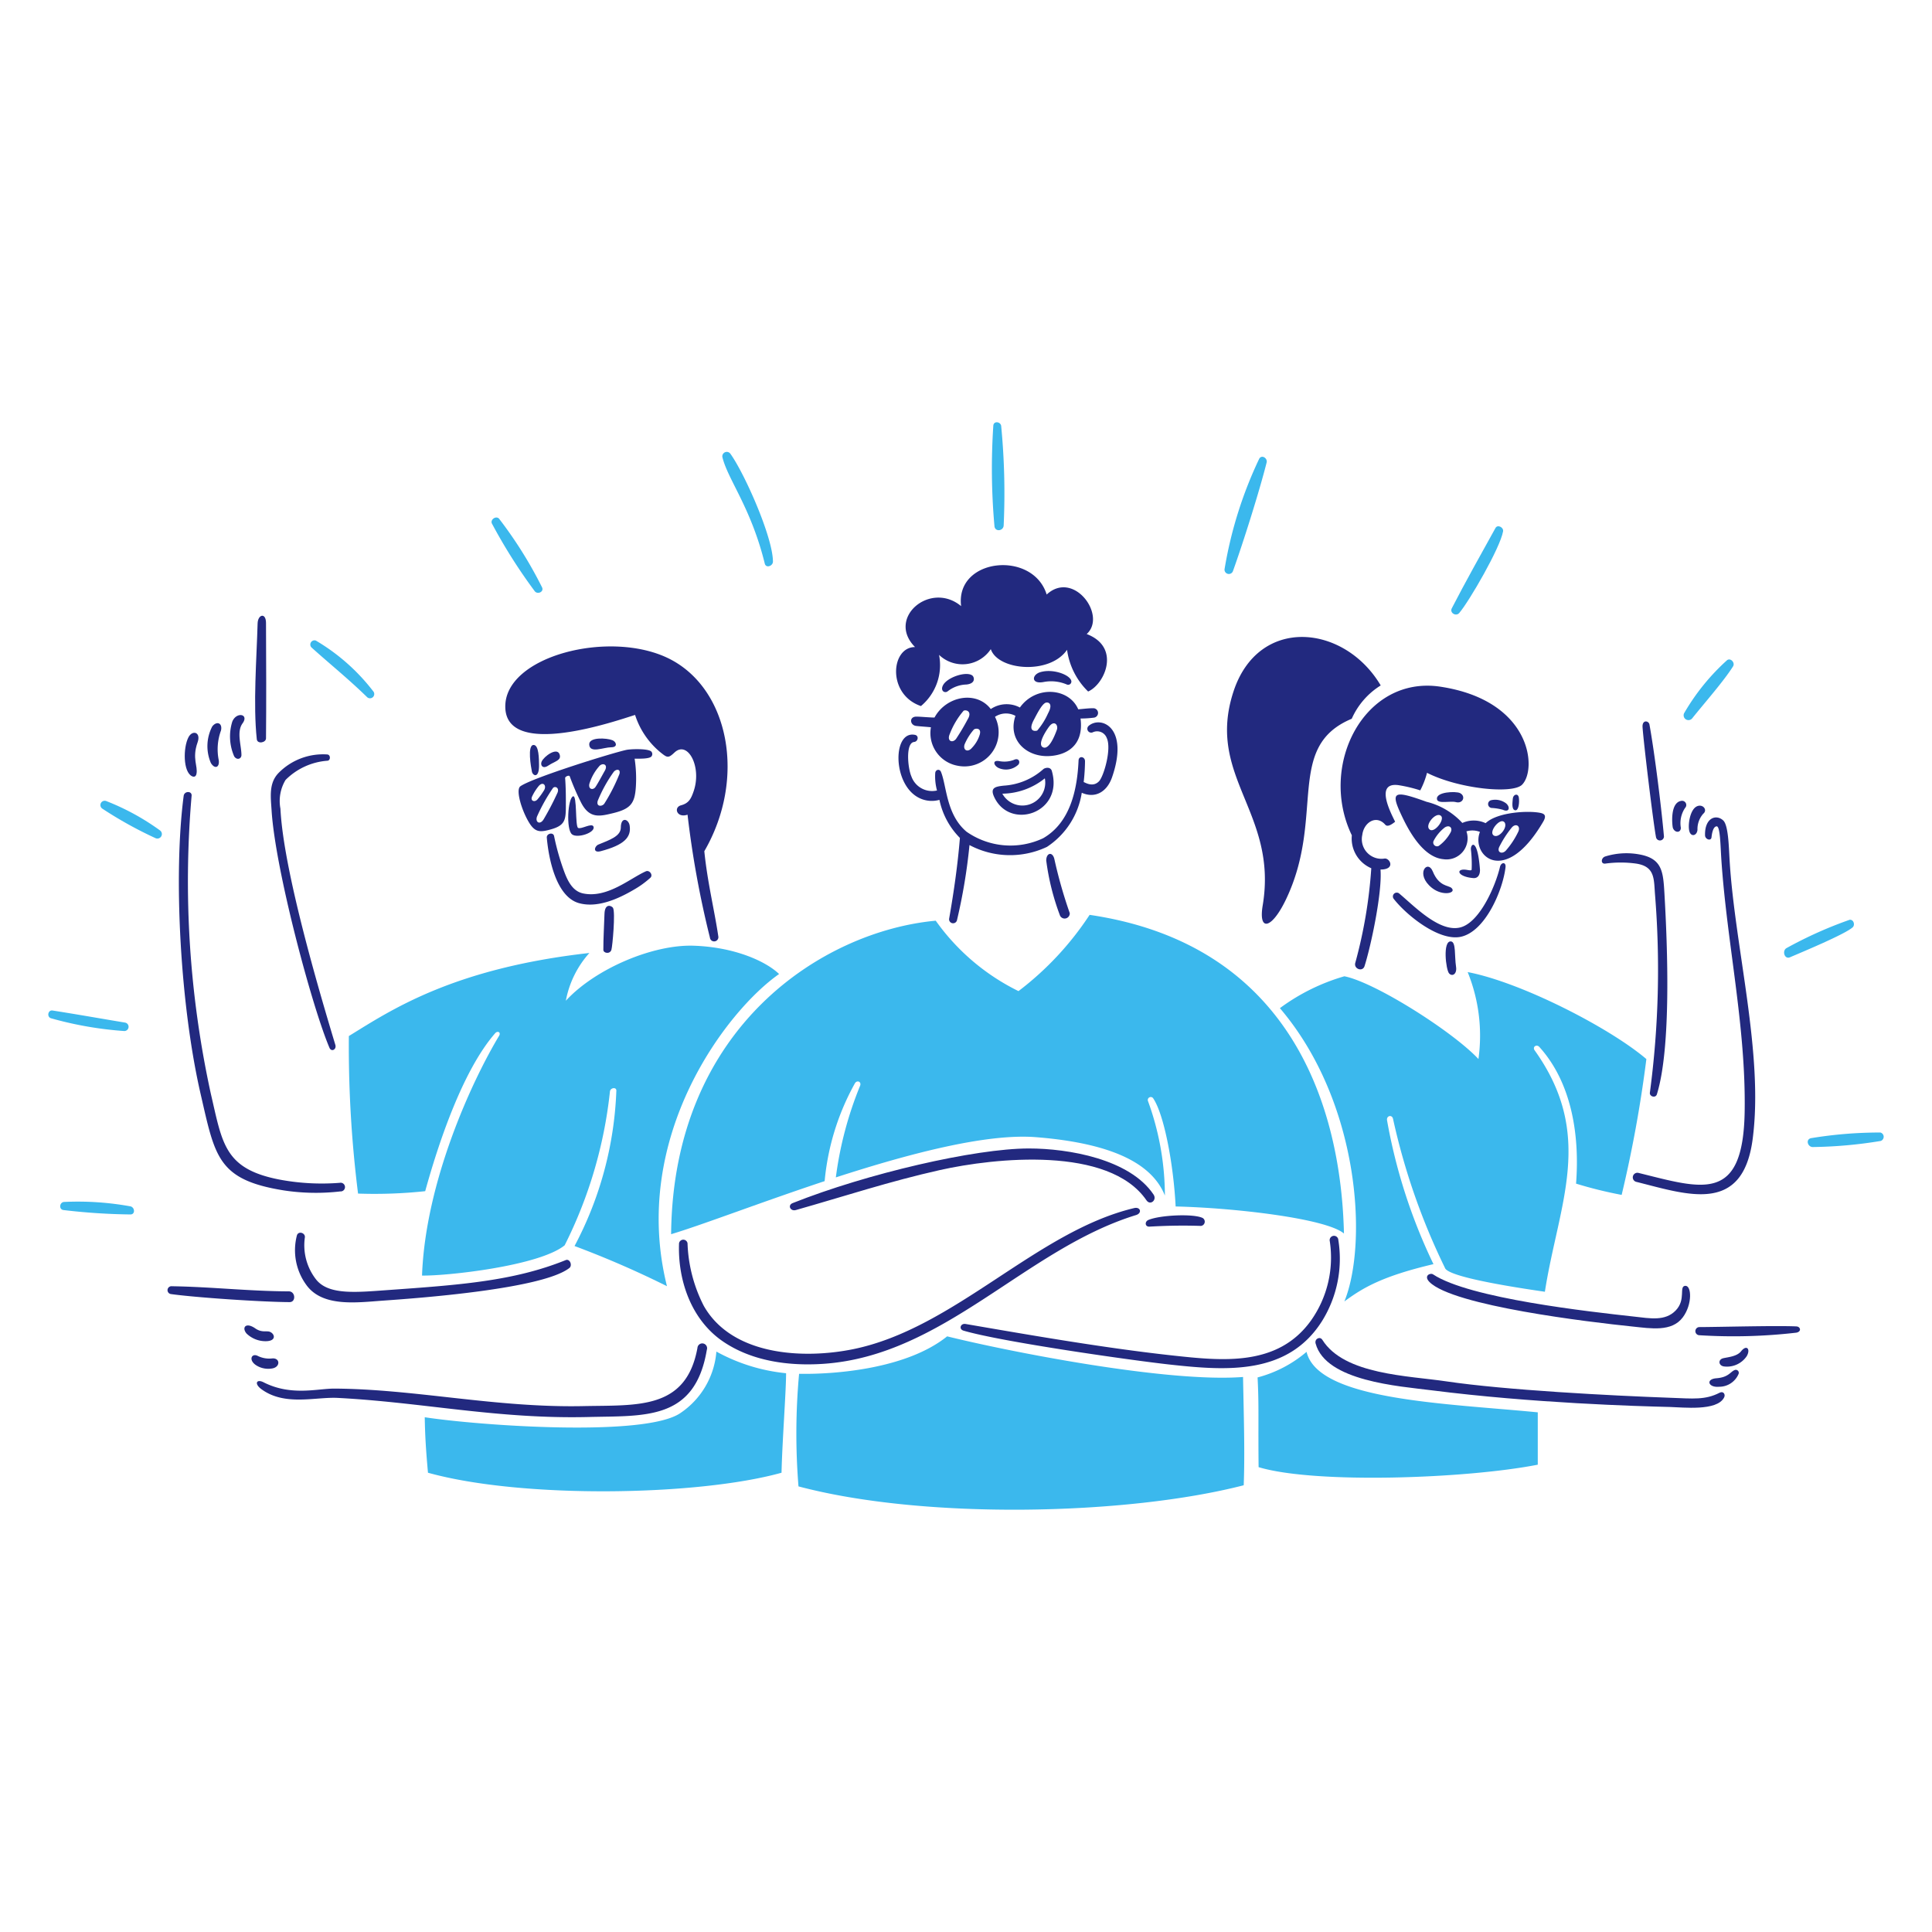 <svg viewBox="0 0 200 200" xmlns="http://www.w3.org/2000/svg" height="82" width="82"><path d="M98.048,138.338c-4.238,3.412-11.776,3.947-15.326,3.878a68.016,68.016,0,0,0-.063,11.655c13.048,3.464,33.995,3,46.089-.117.133-3.343,0-7.417-.069-11.21C120.865,143.153,104.538,139.943,98.048,138.338Z" fill="#3bb8ed"></path><path d="M70.458,146.263c-3.631,2.545-20.872,1.309-26.488.45.032,2,.133,3.5.334,5.743,9.737,2.712,27.971,2.411,36.6,0,.069-3.147.472-8.434.472-10.3a18.769,18.769,0,0,1-7.216-2.241A8.48,8.48,0,0,1,70.458,146.263Z" fill="#3bb8ed"></path><path d="M135.254,139.943a12.835,12.835,0,0,1-5.07,2.649c.153,2.961.053,4.317.106,9.287,5.8,1.753,21.476,1.2,28.9-.255v-5.419C149.557,145.262,136.462,144.965,135.254,139.943Z" fill="#3bb8ed"></path><path d="M63.142,112.983c.049-.386.668-.476.663-.084a37.156,37.156,0,0,1-4.329,16.089,99.1,99.1,0,0,1,9.568,4.158c-3.851-15.437,6.188-28.538,11.607-32.315C79.3,99.522,76.058,98.044,71.82,97.9s-10.193,2.384-13.244,5.695a10.179,10.179,0,0,1,2.437-4.943c-14.156,1.589-20.582,5.944-24.9,8.6a122.274,122.274,0,0,0,.953,16.307,49.238,49.238,0,0,0,6.951-.249c1.314-4.768,3.836-12.449,7.242-16.349.254-.291.624-.1.408.265-2.832,4.715-7.624,15.109-7.979,24.819,2.5.053,12.111-.98,14.765-3.131A46.3,46.3,0,0,0,63.142,112.983Z" fill="#3bb8ed"></path><path d="M69.473,127.764c3.179-.948,9.281-3.3,15.893-5.494a25.685,25.685,0,0,1,3.147-10.15c.228-.328.673-.145.529.265a37.733,37.733,0,0,0-2.516,9.5c7.533-2.442,15.57-4.575,20.73-4.164,8.275.658,12.089,2.929,13.334,6.044a28.719,28.719,0,0,0-1.759-9.805.308.308,0,0,1,.53-.287c1.139,1.648,2.119,6.834,2.341,11.221,6.071.138,15.6,1.239,17.424,2.8-.3-13.048-5.451-29.91-26.329-32.988a31.8,31.8,0,0,1-7.364,7.893,22.84,22.84,0,0,1-8.566-7.289C85.265,96.381,69.674,106.229,69.473,127.764Z" fill="#3bb8ed"></path><path d="M153.048,109.63c-2.68-2.861-10.717-7.946-13.879-8.566a21.046,21.046,0,0,0-6.675,3.3c8.317,9.753,9.106,24.406,6.675,30.361,1.939-1.436,3.968-2.623,9.223-3.862a57.139,57.139,0,0,1-4.81-14.918c-.047-.461.526-.582.625-.122a68.531,68.531,0,0,0,5.371,15.421c.3,1.06,8.943,2.267,10.347,2.479,1.414-9.085,5.232-16.188-1.06-24.994-.258-.361.2-.667.488-.349,3.4,3.763,4.179,9.27,3.8,14.149a43.816,43.816,0,0,0,4.72,1.166,130.852,130.852,0,0,0,2.559-14.06c-3.761-3.216-12.947-7.946-18.5-9.006A17.509,17.509,0,0,1,153.048,109.63Z" fill="#3bb8ed"></path><path d="M151.062,63.456c1.062-1.253,4.238-6.749,4.535-8.445.074-.423-.567-.746-.785-.354-1.45,2.617-3.173,5.692-4.524,8.317C150.046,63.446,150.729,63.849,151.062,63.456Z" fill="#3bb8ed"></path><path d="M79.168,58.338c.13.529.85.249.847-.206C80,55.584,77.055,48.971,75.6,46.959a.461.461,0,0,0-.8.434C75.385,49.693,77.755,52.6,79.168,58.338Z" fill="#3bb8ed"></path><path d="M55.355,61.2c.279.367.969.085.763-.387a43.615,43.615,0,0,0-4.456-7.12c-.313-.333-.928.091-.741.5A55.486,55.486,0,0,0,55.355,61.2Z" fill="#3bb8ed"></path><path d="M103.9,54.381a72.439,72.439,0,0,0-.26-10.3c-.069-.429-.751-.529-.81-.042a66.7,66.7,0,0,0,.116,10.421C103,55.092,103.88,54.98,103.9,54.381Z" fill="#3bb8ed"></path><path d="M127.636,59.117c1.044-2.9,2.739-8.271,3.486-11.241.11-.44-.506-.844-.769-.387a42.863,42.863,0,0,0-3.591,11.453A.45.45,0,0,0,127.636,59.117Z" fill="#3bb8ed"></path><path d="M38.673,71.609a20.805,20.805,0,0,0-5.981-5.3.435.435,0,0,0-.4.758c1.949,1.753,3.781,3.217,5.7,5.091A.44.44,0,0,0,38.673,71.609Z" fill="#3bb8ed"></path><path d="M191.477,95.215a42.833,42.833,0,0,0-6.553,2.94c-.461.291-.185,1.182.371.943,1.16-.5,5.68-2.373,6.49-3.1C192.059,95.754,191.89,95.17,191.477,95.215Z" fill="#3bb8ed"></path><path d="M194.656,117.237a43.973,43.973,0,0,0-7.194.588c-.556.14-.334.879.159.917a46.729,46.729,0,0,0,7.067-.63A.457.457,0,0,0,194.656,117.237Z" fill="#3bb8ed"></path><path d="M178.8,68.33a22.683,22.683,0,0,0-4.466,5.509.5.5,0,0,0,.837.53c1.187-1.493,3.274-3.855,4.238-5.393C179.628,68.62,179.182,68.086,178.8,68.33Z" fill="#3bb8ed"></path><path d="M13.535,124.887a30.413,30.413,0,0,0-6.924-.461c-.46.054-.53.774-.047.837a64.321,64.321,0,0,0,6.924.456C14.007,125.73,13.974,125.027,13.535,124.887Z" fill="#3bb8ed"></path><path d="M10.982,82.919a.445.445,0,0,0-.408.779,41.6,41.6,0,0,0,5.547,3.078.466.466,0,0,0,.429-.821A24.784,24.784,0,0,0,10.982,82.919Z" fill="#3bb8ed"></path><path d="M12.947,105.858c-2.5-.413-5-.86-7.506-1.25-.472-.074-.62.646-.17.8a37.408,37.408,0,0,0,7.607,1.325A.441.441,0,0,0,12.947,105.858Z" fill="#3bb8ed"></path><path d="M98.107,71.561a3.3,3.3,0,0,1,1.933-.7c1-.1.827-.785.6-.943-.633-.448-2.565.19-3.009,1C97.3,71.518,97.806,71.8,98.107,71.561Z" fill="#22297f"></path><path d="M108,70.608a4.136,4.136,0,0,1,2.432.249.336.336,0,0,0,.445-.158c.312-.653-1.691-1.558-3.179-1.119C106.808,69.842,106.72,70.834,108,70.608Z" fill="#22297f"></path><path d="M102.906,82.48c1.619,3.551,7.285,1.679,5.965-2.718-.18-.429-.722-.267-.863-.143a6.766,6.766,0,0,1-4.1,1.711C103.081,81.425,102.467,81.515,102.906,82.48Zm5.256-1.907a2.368,2.368,0,0,1-4.4,1.589A7.158,7.158,0,0,0,108.162,80.573Z" fill="#22297f"></path><path d="M105.412,79.163c.233-.254.069-.762-.471-.492a2.827,2.827,0,0,1-1.489.122c-.794-.148-.579.52,0,.741A1.872,1.872,0,0,0,105.412,79.163Z" fill="#22297f"></path><path d="M112.691,75.148a.4.4,0,0,0,.429.662,1.058,1.058,0,0,1,1.446.577c.53,1.113-.3,3.969-.794,4.488-.641.673-1.446.121-1.59.084a20.067,20.067,0,0,0,.138-2.151c.006-.5-.644-.6-.667-.09-.134,2.994-.839,6.428-3.672,8.058a7.933,7.933,0,0,1-7.925-.678c-2.119-1.78-2.054-4.766-2.649-6.2-.138-.334-.567-.239-.593.132a5.555,5.555,0,0,0,.185,1.8,2.272,2.272,0,0,1-2.648-1.446c-.393-.9-.615-3.492.28-3.576.4-.037.53-.646.085-.736-2.278-.464-2.348,4.891.233,6.42a2.926,2.926,0,0,0,2.3.308,7.869,7.869,0,0,0,2.12,3.941c-.227,2.793-.626,5.567-1.108,8.328a.414.414,0,0,0,.8.212,58.763,58.763,0,0,0,1.3-7.8,8.95,8.95,0,0,0,8.015.19,8.213,8.213,0,0,0,3.608-5.605c1.372.615,2.6-.073,3.131-1.589C116.934,75.237,113.928,74.064,112.691,75.148Z" fill="#22297f"></path><path d="M108.305,89.075A25.19,25.19,0,0,0,109.74,94.8a.53.53,0,0,0,1-.275,48.305,48.305,0,0,1-1.589-5.579C108.971,88.139,108.316,88.254,108.305,89.075Z" fill="#22297f"></path><path d="M62.575,94.622c-.035,1.245-.121,2.484-.116,3.708,0,.339.672.482.832,0,.11-.334.435-3.918.164-4.354C63.336,93.783,62.609,93.425,62.575,94.622Z" fill="#22297f"></path><path d="M61.436,85.568c-.165-.418-1.266.307-1.589.138s-.087-3.449-.53-3.269c-.532.217-.73,3.4-.111,3.926C59.743,86.823,61.683,86.189,61.436,85.568Z" fill="#22297f"></path><path d="M62.183,88.116c2.427-.641,3.182-1.436,3-2.648-.1-.679-.906-.97-.916.2-.008.906-1.16,1.282-2.342,1.769C61.5,87.645,61.383,88.328,62.183,88.116Z" fill="#22297f"></path><path d="M67.327,90.866c.307-.286-.095-.831-.466-.668-1.641.724-3.994,2.816-6.5,2.289-1.085-.229-1.591-1.292-1.944-2.23a25.391,25.391,0,0,1-1.059-3.709c-.092-.435-.789-.265-.753.164.182,2.119.945,6.1,3.317,6.776,1.909.54,4.081-.436,5.716-1.4A9.628,9.628,0,0,0,67.327,90.866Z" fill="#22297f"></path><path d="M55.8,79.163c-.011-.561,0-2.055-.567-2.045-.673.013-.26,2.321-.17,2.761S55.829,80.637,55.8,79.163Z" fill="#22297f"></path><path d="M63.275,77.357c.715,0,.529-.571.122-.731-.6-.236-2.443-.35-2.4.45C61.048,78.025,62.459,77.362,63.275,77.357Z" fill="#22297f"></path><path d="M56.748,79.259c.706-.475,1.41-.53,1.176-1.182-.27-.752-1.613.213-1.854.763C55.907,79.212,56.177,79.642,56.748,79.259Z" fill="#22297f"></path><path d="M151.825,90.045c-1.16-.18-1.012.713.688.853.573.047.724-.488.689-.938-.261-3.31-1-2.6-.932-2a12.98,12.98,0,0,1,.074,2.067C152.328,90.156,151.957,90.065,151.825,90.045Z" fill="#22297f"></path><path d="M150.209,97.456c-.89-.1-.53,2.946-.2,3.311s.839.069.72-.689C150.557,98.955,150.739,97.514,150.209,97.456Z" fill="#22297f"></path><path d="M150.262,91.925c-.3-.285-1.3-.136-1.939-1.711-.533-1.318-1.882.269-.09,1.7C149.367,92.813,150.805,92.447,150.262,91.925Z" fill="#22297f"></path><path d="M157.228,82.559c-.078-.477-.591-.339-.625.127-.025.339-.154,1.118.239,1.192S157.3,82.988,157.228,82.559Z" fill="#22297f"></path><path d="M144.254,93.017c1.293,1.69,4.688,4.434,6.951,3.962,2.573-.536,4.383-4.883,4.646-7.2.065-.578-.457-.531-.572-.043-.472,2-2.121,5.821-4.159,6.283-2.163.491-4.768-2.273-6.3-3.544A.4.4,0,0,0,144.254,93.017Z" fill="#22297f"></path><path d="M155.586,83.831c.652.307.784-.276.323-.668a1.867,1.867,0,0,0-1.536-.328.408.408,0,0,0,.037.805A5.327,5.327,0,0,1,155.586,83.831Z" fill="#22297f"></path><path d="M150.717,83.036c.72.194,1.06-.616.419-.938-.413-.207-2.57-.144-2.373.668C148.877,83.237,150.155,82.885,150.717,83.036Z" fill="#22297f"></path><path d="M34.106,108.465c.2.471.753.179.609-.3-1.772-5.871-5.378-18.133-5.684-24.449a4.226,4.226,0,0,1,.53-2.977,6.826,6.826,0,0,1,4.312-1.987c.36,0,.376-.628,0-.651a6.459,6.459,0,0,0-5.033,1.912c-1.027,1.055-.815,2.464-.726,3.878C28.5,90.091,32.337,104.335,34.106,108.465Z" fill="#22297f"></path><path d="M22.642,78.681a5.647,5.647,0,0,1,.233-3.056c.181-.779-.439-1.028-.906-.419a4.42,4.42,0,0,0-.138,3.783C22.248,79.664,22.754,79.439,22.642,78.681Z" fill="#22297f"></path><path d="M19.887,80.361c.239.109.4,0,.45-.249.17-.8-.478-1.592.117-3.264.377-1.061-.53-1.319-.943-.529C18.949,77.394,18.941,79.926,19.887,80.361Z" fill="#22297f"></path><path d="M27.537,76.435c.032-3.274.024-8.11,0-11.957-.007-1.091-.842-.884-.869.059-.105,3.708-.471,8.364-.085,11.988C26.639,77.05,27.532,76.891,27.537,76.435Z" fill="#22297f"></path><path d="M24.994,78.152c-.006-.986-.522-2.395.111-3.264.714-.979-.635-1.239-1.059-.185a5.14,5.14,0,0,0,.2,3.6C24.53,78.729,25,78.559,24.994,78.152Z" fill="#22297f"></path><path d="M29.37,123.229a22.019,22.019,0,0,0,5.859.106.45.45,0,1,0-.053-.89A23.682,23.682,0,0,1,29,122.122c-5.8-1.1-5.969-3.733-7.183-8.937A103.093,103.093,0,0,1,19.834,82.39c.063-.53-.752-.53-.821,0-1.079,8.249-.356,21.718,1.764,30.9C22.267,119.742,22.513,122.129,29.37,123.229Z" fill="#22297f"></path><path d="M72.2,139.535c-1.171,6.426-6.208,5.906-11.808,6.024-9.064.19-17.429-1.767-25.768-1.812-1.764-.01-4.485.8-7.337-.652-.731-.372-1,.142-.228.71,2.424,1.782,5.6.785,7.915.906,8.863.464,16.523,2.209,25.985,1.976,5.827-.143,10.987.366,12.211-6.951a.5.5,0,1,0-.97-.2Z" fill="#22297f"></path><path d="M27.929,137.866c-.34-.131-.827.118-1.5-.349-.987-.687-1.431-.085-.906.53a2.825,2.825,0,0,0,1.971.794C28.639,138.841,28.469,138.075,27.929,137.866Z" fill="#22297f"></path><path d="M32.76,132.5a5.75,5.75,0,0,1-1.2-4.408c.057-.465-.658-.694-.821-.217A6.086,6.086,0,0,0,31.7,133c1.674,2.35,5.261,1.829,8.005,1.637,3.523-.247,16.417-1.183,19.23-3.369.349-.271.058-1-.376-.821-5.4,2.181-10.986,2.573-18.542,3.109C36.84,133.785,34.063,134.059,32.76,132.5Z" fill="#22297f"></path><path d="M29.9,133.681c-4.117-.015-8.074-.471-12.1-.529a.408.408,0,0,0-.1.81c2.56.361,9.456.822,12.28.832C30.657,134.8,30.594,133.684,29.9,133.681Z" fill="#22297f"></path><path d="M28.215,141.654c.835-.166.777-1.113-.053-1.028a2.683,2.683,0,0,1-1.483-.264c-.657-.329-1.013.488-.069,1.027A2.329,2.329,0,0,0,28.215,141.654Z" fill="#22297f"></path><path d="M168.989,137.321c1.928.2,4.072.576,5.213-.949,1.015-1.357.911-3.332.244-3.263s.116,1.415-.975,2.548-2.649.82-4.313.636c-4.576-.507-17.051-1.875-20.809-4.371-.286-.19-1.011.143-.37.79C150.428,135.184,164.544,136.864,168.989,137.321Z" fill="#22297f"></path><path d="M179.6,141.818c-.476.164-.62.757-1.918.859-1.139.089-.842.981.265.879a2.171,2.171,0,0,0,2.035-1.34A.309.309,0,0,0,179.6,141.818Z" fill="#22297f"></path><path d="M178.021,144.171c-1.5.775-2.78.61-5.043.529-6.229-.222-17.19-.8-23.246-1.7-3.925-.59-10.578-.679-12.841-4.3-.253-.4-.828-.1-.7.376,1.051,3.907,8.641,4.42,12,4.847,10.473,1.334,21.323,1.646,24.677,1.727,1.356.033,4.852.451,5.6-.964C178.657,144.372,178.413,143.968,178.021,144.171Z" fill="#22297f"></path><path d="M180.231,139.89c-.424.53-1.351.6-1.828.71-.583.134-.506.772.058.853a2.469,2.469,0,0,0,2.358-1.06C181.237,139.683,180.83,139.139,180.231,139.89Z" fill="#22297f"></path><path d="M185.963,137.31c-2.045-.1-8.079.066-10.066.069a.422.422,0,0,0,0,.842,56.373,56.373,0,0,0,10.066-.265C186.524,137.844,186.386,137.332,185.963,137.31Z" fill="#22297f"></path><path d="M174,85.69a2.82,2.82,0,0,1,.44-2.055.435.435,0,0,0-.307-.737c-1.325.074-1.013,2.649-.959,2.8C173.363,86.236,174,86.246,174,85.69Z" fill="#22297f"></path><path d="M166.176,89.4a11.662,11.662,0,0,1,3.205,0c1.956.3,1.82,1.589,1.944,3.179a96.565,96.565,0,0,1-.53,20.534c-.054.4.592.6.726.164,1.493-4.817,1.106-15.22.779-20.82-.133-2.273-.242-3.621-2.7-4.026a7.385,7.385,0,0,0-3.422.228C165.729,88.8,165.678,89.461,166.176,89.4Z" fill="#22297f"></path><path d="M172.252,86.585c-.245-2.772-.927-8.4-1.5-11.58-.075-.413-.769-.53-.715.275.105,1.59,1.107,9.891,1.393,11.39A.415.415,0,0,0,172.252,86.585Z" fill="#22297f"></path><path d="M175.722,85.9a2.389,2.389,0,0,1,.6-1.664c.477-.392-.047-1.047-.662-.763-.709.328-.948,1.9-.784,2.554S175.669,86.522,175.722,85.9Z" fill="#22297f"></path><path d="M177.174,86.681c.041-.365.153-1.113.53-1.139s.392,2,.492,3.48c.583,8.662,2.553,17.233,2.411,26.043-.155,9.536-4.364,7.989-10.977,6.358a.477.477,0,1,0-.223.927c5.311,1.328,10.991,3.385,12.026-4.419,1.169-8.809-1.871-19.982-2.389-28.962-.084-1.457-.134-3.558-.662-4.042-.744-.681-1.928-.249-1.876,1.552C176.518,86.893,177.126,87.1,177.174,86.681Z" fill="#22297f"></path><path d="M95.336,73.092a5.523,5.523,0,0,0,1.875-5.3,3.513,3.513,0,0,0,5.356-.594c.737,2.209,6.1,2.681,7.894.069a7.418,7.418,0,0,0,2.182,4.318c1.733-.758,3.417-4.593-.148-5.949,2.119-1.918-1.361-6.665-4.143-4.09-1.43-4.62-9.482-3.788-8.857,1.2-3.179-2.648-7.777,1.229-4.768,4.238C92.221,66.968,91.792,71.884,95.336,73.092Z" fill="#22297f"></path><path d="M65.743,74.009A8.3,8.3,0,0,0,68.392,77.9c.687.546.784.609,1.431,0,1.361-1.282,2.851,1.455,1.986,4-.282.831-.53,1.255-1.314,1.467s-.439,1.346.679.969a100.166,100.166,0,0,0,2.315,12.715.44.44,0,1,0,.868-.133c-.39-2.649-1.128-5.615-1.446-8.8,4.371-7.544,2.559-16.751-3.555-19.887s-17.206-.334-17.047,5.017S63.916,74.576,65.743,74.009Z" fill="#22297f"></path><path d="M130.714,93.727c-.466,2.791.958,2.441,2.431-.663C137.212,84.5,133,77.3,139.931,74.406a7.746,7.746,0,0,1,3-3.449c-3.761-6.357-12.682-7.247-15.252.663C124.818,80.419,132.319,84.106,130.714,93.727Z" fill="#22297f"></path><path d="M139.942,86.474a3.343,3.343,0,0,0,2.013,3.406,49.286,49.286,0,0,1-1.658,9.8c-.169.625.76.959.959.334.674-2.117,1.843-7.645,1.653-10,1.589,0,.974-1.187.434-1.139a2.031,2.031,0,0,1-2.32-2.443c.16-1.308,1.452-2.119,2.378-1.059.255.291.737-.085,1.023-.307-.53-1.06-2.113-4.163.4-3.778a15.046,15.046,0,0,1,2.2.53,8.448,8.448,0,0,0,.7-1.817c3.253,1.653,8.857,2.229,9.843,1.229,1.579-1.6.989-8.7-8.434-10.14C141.222,69.872,136.446,79.238,139.942,86.474Z" fill="#22297f"></path><path d="M96.74,74.279c-.5,0-1.441-.093-1.87-.095-.784,0-.683.884-.037.964.445.054,1.091.09,1.536.138a3.428,3.428,0,0,0,2.763,3.982A3.54,3.54,0,0,0,103,74.205a2.056,2.056,0,0,1,2.119-.1c-.843,2.485,1.144,4.314,3.56,4.159,1.647-.105,3.544-1,3.178-3.883a11.3,11.3,0,0,0,1.388-.09.49.49,0,0,0-.09-.975c-.53,0-1.022.074-1.536.111-.97-2.256-4.408-2.484-6.039-.185a2.928,2.928,0,0,0-3.015.159C101.073,71.45,97.937,72.059,96.74,74.279ZM109.4,75.566c-.216.589-.836,2.168-1.473,1.77-.533-.334.371-1.71.678-2.119C109.127,74.516,109.588,75.042,109.4,75.566ZM107.033,74.5c.233-.429.8-1.618,1.224-1.758.239-.078.8.058.238,1.1a7.289,7.289,0,0,1-1.117,1.78C107.215,75.7,106.333,75.793,107.033,74.5Zm-5.615,1.558a3.405,3.405,0,0,1-.8,1.356c-.445.53-.959.233-.763-.36a5.8,5.8,0,0,1,.948-1.52C100.927,75.388,101.643,75.3,101.418,76.059Zm-3.1-.074a8.275,8.275,0,0,1,1.435-2.411c.3-.136.9.106.424.885a23.662,23.662,0,0,1-1.213,2.04C98.578,76.97,98,76.7,98.319,75.985Z" fill="#22297f"></path><path d="M67.439,77.818c-.27-.345-2.119-.287-2.586-.191-1.435.3-9.751,2.89-10.982,3.767-.529.377.169,2.6.933,3.814.624.991,1.16.953,2.267.636,1.367-.393,1.5-.933,1.505-2.262.006-1.06,0-2.077-.074-3.036,0-.169.419-.334.476-.18a25.521,25.521,0,0,0,1.171,2.707c.877,1.723,1.96,1.43,3.332,1.1,1.854-.451,2.232-1.059,2.342-2.707a13.679,13.679,0,0,0-.127-2.93c.4,0,1.441.042,1.722-.207A.391.391,0,0,0,67.439,77.818Zm-12.354,4.63a5.1,5.1,0,0,1,.667-1.06c.442-.537.876-.093.567.424a7.6,7.6,0,0,1-.678.938C55.36,83.089,54.863,82.917,55.085,82.448Zm2.606-.339a29.339,29.339,0,0,1-1.414,2.707c-.378.617-.9.307-.684-.291a18.485,18.485,0,0,1,1.648-2.946C57.447,81.33,57.962,81.54,57.691,82.109Zm3.322-.975a4.987,4.987,0,0,1,.99-1.78c.323-.44,1.008-.259.6.445-.243.424-.747,1.372-.975,1.69S60.88,81.733,61.013,81.134Zm3.1-.985a18.4,18.4,0,0,1-1.542,3.025c-.2.326-.879.386-.694-.276a14.67,14.67,0,0,1,1.643-2.977C63.753,79.6,64.292,79.555,64.117,80.149Z" fill="#22297f"></path><path d="M151.38,85.192A7.422,7.422,0,0,0,147.671,83c-3.593-1.3-3.755-1.023-2.442,1.706.795,1.652,2.22,4.052,4.191,4.238a2.184,2.184,0,0,0,2.383-2.882,2.121,2.121,0,0,1,1.4.058c-.964,2.426,2.566,5.748,6.548-1.059.375-.642.122-.82-.275-.906-1.209-.262-4.456-.106-5.685,1.059A2.909,2.909,0,0,0,151.38,85.192Zm-3.343.705c-.661-.4.636-1.951,1.149-1.42C149.556,84.859,148.536,86.2,148.037,85.9Zm2.119.291a4.234,4.234,0,0,1-1.213,1.377.392.392,0,0,1-.53-.529,4.215,4.215,0,0,1,1.15-1.378C150.061,85.34,150.421,85.721,150.156,86.188Zm7.014-.09a8.482,8.482,0,0,1-1.3,1.971c-.392.4-.965.159-.641-.451a10.881,10.881,0,0,1,1.271-1.954C156.91,85.183,157.449,85.5,157.17,86.1Zm-1.452-1.012c.461.53-.6,1.785-1.112,1.383s.694-1.844,1.112-1.362Z" fill="#22297f"></path><path d="M82.389,125.263c5.034-1.426,9.721-2.979,14.923-4.142,5.648-1.263,17.486-2.525,21.371,3.136.392.572,1.116-.031.731-.6-2.465-3.674-8.816-4.768-12.9-4.768-5.594,0-16.8,2.609-24.454,5.653C81.5,124.76,81.817,125.425,82.389,125.263Z" fill="#22297f"></path><path d="M118.985,126.98c1.308-.069,2.966-.149,5.329-.074a.441.441,0,0,0,.18-.822c-.948-.466-4.436-.3-5.615.207C118.488,126.458,118.513,127,118.985,126.98Z" fill="#22297f"></path><path d="M138.543,128.362a.449.449,0,1,0-.884.128,11.274,11.274,0,0,1-1.955,8.222c-3.45,4.8-9.2,4.163-14.383,3.6-7.29-.8-15.33-2.219-21.36-3.253-.53-.091-.738.535-.217.689,3.935,1.162,17.482,3.089,21.407,3.517,5.828.637,12.156,1.1,15.7-4.5A12.2,12.2,0,0,0,138.543,128.362Z" fill="#22297f"></path><path d="M117.4,125.062c-10.113,2.414-18.544,12.447-29.062,14.6-5.146,1.054-12.548.69-15.48-4.476a15.294,15.294,0,0,1-1.685-6.479.445.445,0,0,0-.879,0c-.143,3.825,1.261,7.883,4.487,10.118,3.02,2.093,6.887,2.6,10.457,2.358,12.492-.848,20.922-11.883,32.364-15.4C118.26,125.579,118.068,124.9,117.4,125.062Z" fill="#22297f"></path></svg>